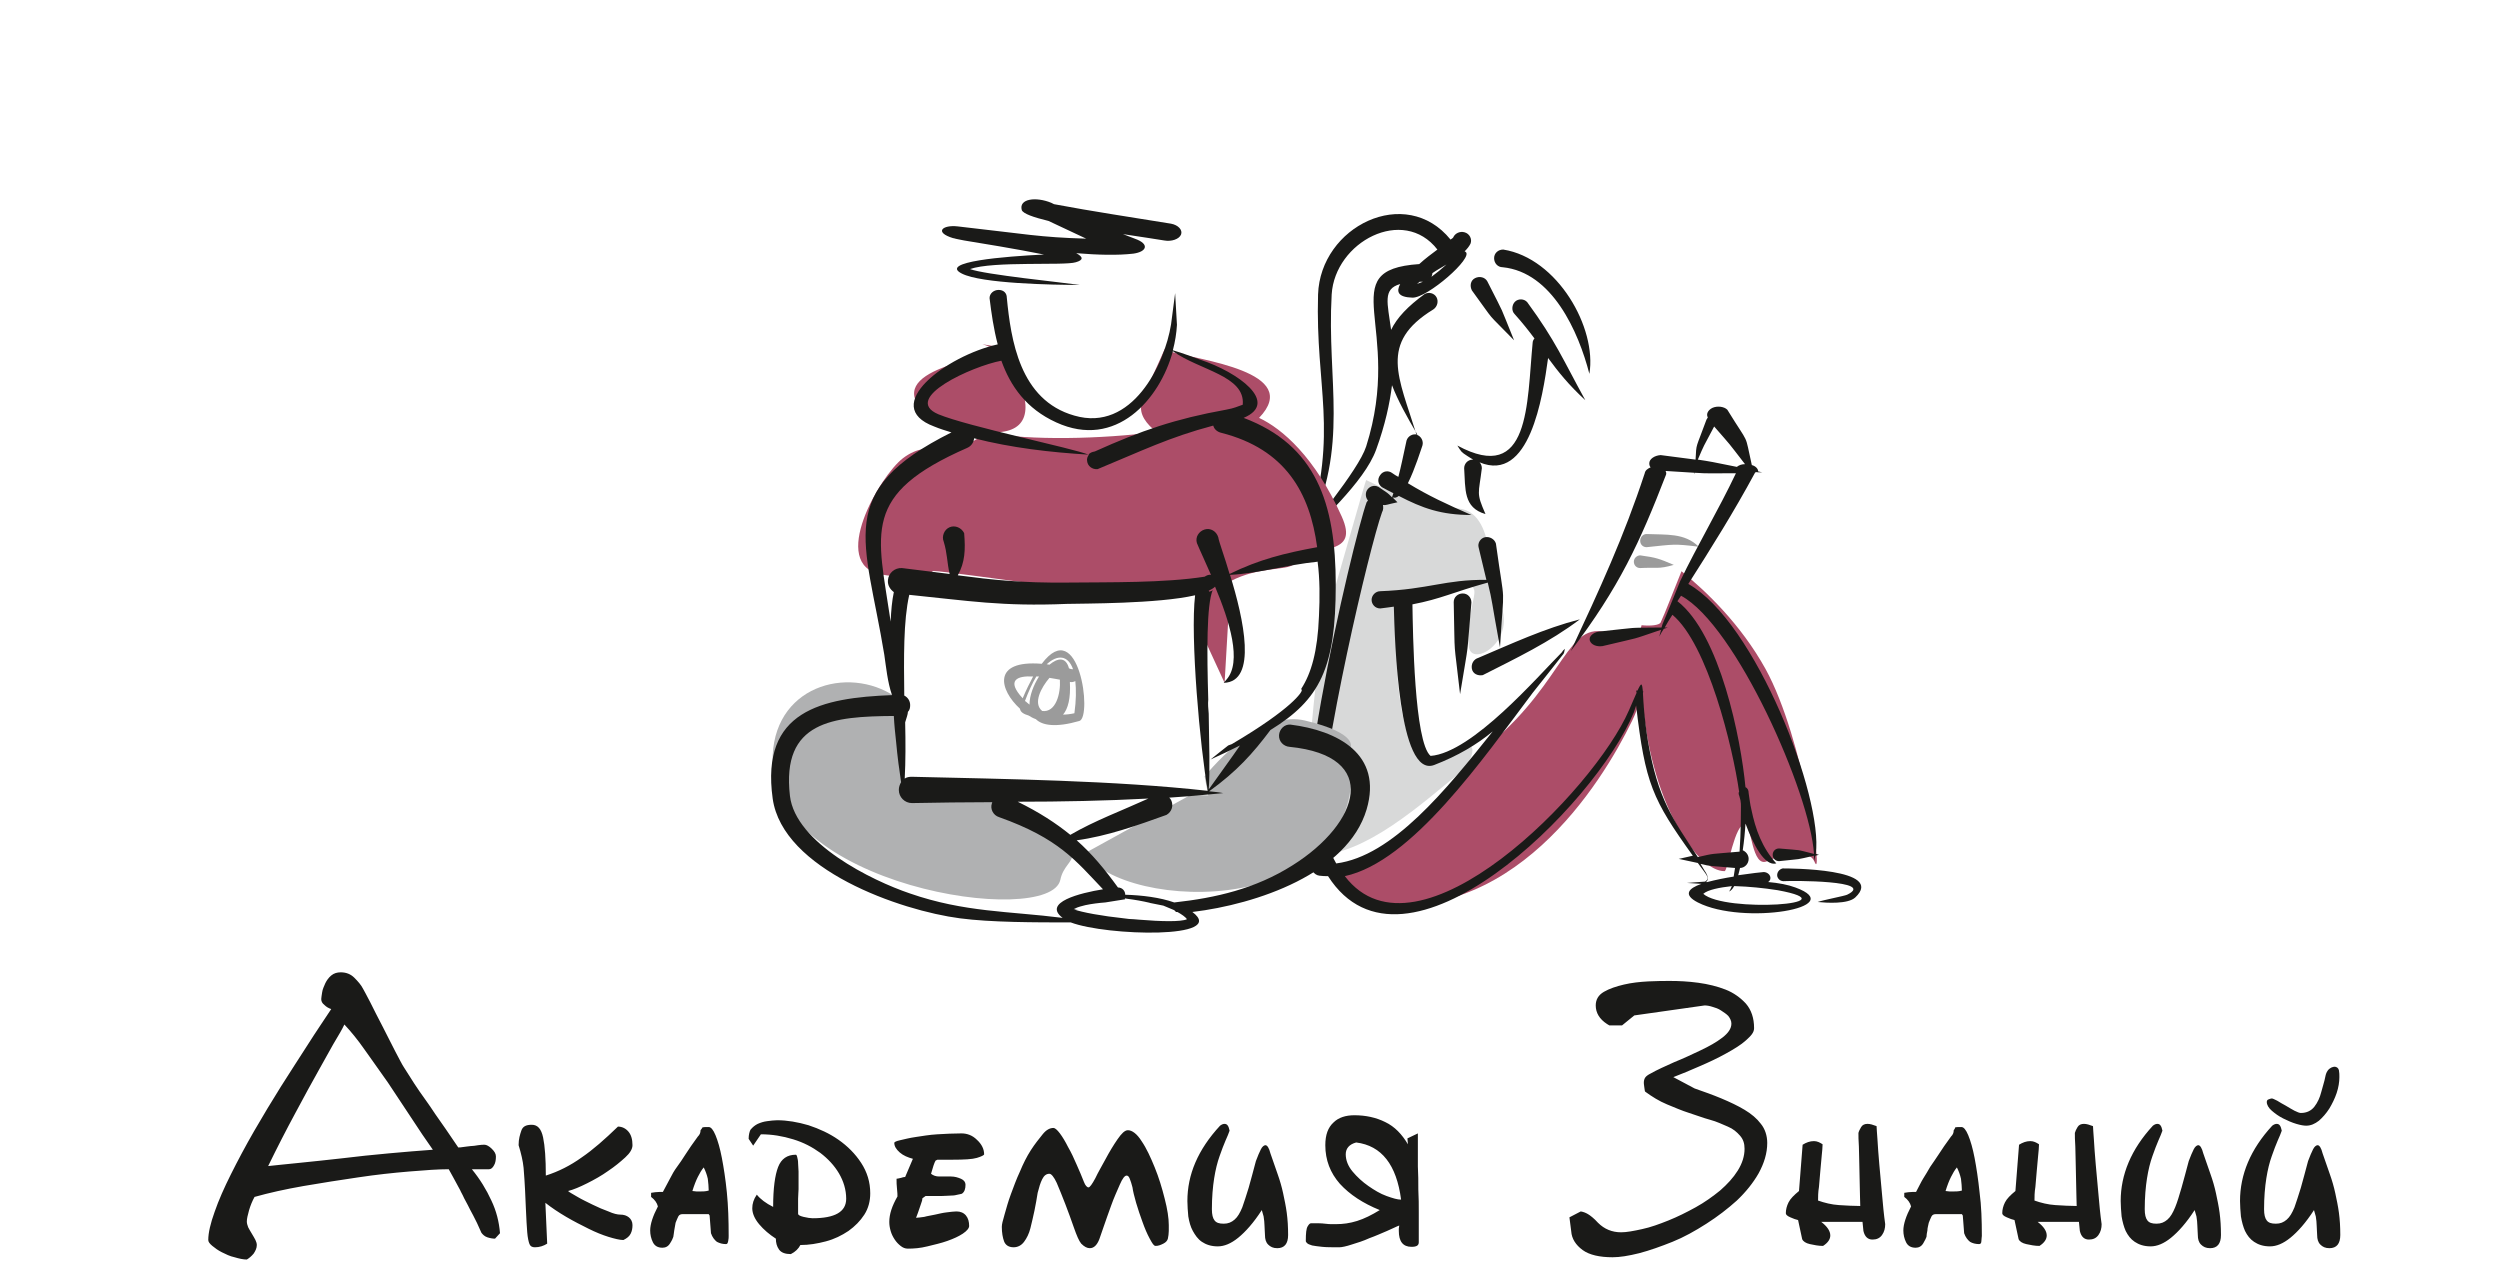 <?xml version="1.0" encoding="UTF-8"?> <!-- Generator: Adobe Illustrator 27.1.1, SVG Export Plug-In . SVG Version: 6.00 Build 0) --> <svg xmlns="http://www.w3.org/2000/svg" xmlns:xlink="http://www.w3.org/1999/xlink" id="_Слой_2" x="0px" y="0px" viewBox="0 0 551 283" style="enable-background:new 0 0 551 283;" xml:space="preserve"> <style type="text/css"> .st0{fill-rule:evenodd;clip-rule:evenodd;fill:#9B9B9B;} .st1{fill-rule:evenodd;clip-rule:evenodd;fill:#D8D9D9;} .st2{fill-rule:evenodd;clip-rule:evenodd;fill:#AC4D68;} .st3{fill-rule:evenodd;clip-rule:evenodd;fill:#1A1A18;} .st4{fill-rule:evenodd;clip-rule:evenodd;fill:#B0B1B2;} .st5{fill:none;} </style> <g id="_Слой_2-2"> <g id="_1"> <path class="st0" d="M361.5,122.4c3.6,0.5,4.1,0.7,7.4,2.1c-3.4,1-3.9,0.5-7.4,0.7c-0.8,0-1.4-0.6-1.4-1.4 S360.8,122.4,361.5,122.4L361.5,122.4L361.5,122.4z M362.9,117.7c4.3,0.2,8.4-0.3,11.5,2.8c-5.5-0.7-5.6-0.5-11.5,0.1 c-0.8,0-1.4-0.6-1.4-1.4S362.1,117.7,362.9,117.7z"></path> <path class="st1" d="M319.8,112.1c-4.6,0.5-14.6-4.3-18.7-6.3c-0.1-0.1-8.1,28.3-9.2,31.7c-1.2,3.8-6.6,51-2,51 c11,0,23.5-11.4,32.1-18.4c2.1-1.7,6-9.6-4.1-3.8c-11.5,6.7-11-32.4-9-32.3c0.1,0,7.1-4.7,9.8-4.9c10.6-0.9,4.4,1.1,5,13.1 c0.2,5.7,12.3-1.6,5.9-10.9C327.9,129,330.3,110.9,319.8,112.1L319.8,112.1L319.8,112.1z"></path> <path class="st2" d="M292.9,191.8c4.9,3.6,4.6,6.4,7.1,6.9c33,6.5,53.1-26.2,59.7-39.8c2.8-5.7,1.9-9.3,2.4-3.5 c2.2,22.9,12.3,36.7,18,36.6c0.7,0,2.2-10.6,4.6-10.4c1.3,0.1,1.4,9.8,4.8,8.2c3-1.4,9.2-2.9,10.4,0.1c2.1,5.2-2.2-26.9-10.8-42.5 c-5.5-9.9-13.1-17.1-18.5-21.5c-1.8,4.4-3.6,9.2-4.6,11.3c-0.3,0.6-2.2,0.8-4.2,0.6c0,0.1-0.1,0.3-0.1,0.4c-0.6,1.9-5.1,2-7.3,1.3 c-8.9-2.9-9.4,10.3-25.6,24.1c-14.8,12.6-9.8,15.8-26,24.4C301.7,188.5,292.9,191.8,292.9,191.8L292.9,191.8L292.9,191.8z"></path> <path class="st3" d="M382.4,195.3h-0.2c-0.3,0.6-0.7,1-1.1,1.2c0.2-0.3,0.4-0.7,0.6-1.2c-2.7,0.3-5.3,0.8-6.3,1.7 c4.7,4.2,33.3,2.3,16.4-0.8C388.6,195.7,385.5,195.4,382.4,195.3L382.4,195.3L382.4,195.3z M386.8,104.2 c-4.7,8.7-9.6,16.5-14.7,24.5c14.8,8.3,29.8,47.1,28.1,59.5l0.7,0.2l-0.8,0.2c-0.1,0.4-0.2,0.9-0.3,1.2c0-0.4,0-0.8,0-1.2 c-4.4,1-2.2,0.6-7.7,1.2c-0.8,0-1.4-0.6-1.4-1.4s0.6-1.4,1.4-1.4c5.5,0.5,3.3,0.1,7.7,1.2c-0.8-13.3-17.2-50.4-29.3-56.9l-0.8,1.2 c9.4,7.3,14,30.3,15,41c0.5,0.2,0.7,0.7,0.7,1.3c0.2,1.2,0.3,2.4,0.6,3.6c0.9,4.4,2.4,8.5,5.5,11.9c-2.6,0.7-5.1-4.2-6.8-8.8 c-0.1,1.8-0.3,3.9-0.6,5.9c0.7,0.3,1.3,1,1.3,1.9c0,1.1-0.9,2-1.9,2c-0.1,0.6-0.3,1.1-0.4,1.6c2.9-0.4,5.2-0.7,5.6-0.7 c0.8,0,1.5,0.6,1.5,1.3c0,0.4-0.2,0.7-0.5,0.9c2.3,0.2,4.4,0.6,6,1.2c12.1,4.4-11.5,8.4-21.5,3.3c-3.3-1.7-2.1-3.1,0.8-4.1 c-1.1-0.1-2.1-0.1-3.2-0.2c1.2-0.1,2.5-0.2,4-0.3c0.8-0.5,0.7-1-0.2-2.2l-1.4-1.9c-1-0.2-2.3-0.5-4.2-0.9c1.3-0.3,2.3-0.5,3.1-0.7 c-8.9-12.4-10.5-15.9-12.5-33.1l-0.5,1.5c-8.4,20.4-50.6,62.4-67.4,36.1c-0.6,0-1.2,0-1.9-0.1c-9.9-1.2,7.5-74.3,10.4-82.3 c0.1-0.1,0.2-0.3,0.3-0.4c-0.5-0.6-0.6-1.4-0.3-2.1c0.5-1,1.6-1.4,2.6-0.9c2.3,1.6,1.8,1.1,3,2.3l0.3-0.9 c-0.8-0.4-1.6-0.8-2.5-1.3c-0.9-0.6-1.1-1.8-0.4-2.7c0.6-0.9,1.8-1.1,2.7-0.4c0.4,0.3,0.9,0.6,1.3,0.8c0.6-2.3,1-4.3,1.8-8 c0.3-1,1.4-1.6,2.4-1.3c-2.3-3.9-4.3-7.5-5.6-10.9c-0.5,4-1.5,8.7-3.5,14.2c-2.6,7.2-12.6,16-17.7,21.5c2.9-4,13.8-16.9,15.5-22.2 c8.4-26.5-7.6-38.9,11.7-40.2c1.3-1.2,2.8-2.3,4-3.2c-7.5-9.7-22.6-1.7-23.3,9.9c-1.1,19.2,4,33.4-5.2,52.2 c6.7-22.4,1.6-31.4,2.2-52.2c0.5-15,19.3-24.3,29.2-12.1c0.3-0.2,0.6-0.4,0.6-0.5c0.4-0.9,1.5-1.4,2.5-1.1 c1.1,0.3,1.7,1.5,1.3,2.5c-0.3,0.6-0.7,1.1-1.3,1.7c0.1,0,0.2,0.1,0.2,0.1c1.9,1.2-8.4,10.2-11.7,10.1c-3.2-0.1-3.6-1.3-2.7-3 c-3.9,1.1-2.8,4.1-2,10.1c1.3-2.7,3.7-5.2,7.4-7.9c0.9-0.5,2.1-0.2,2.6,0.7c0.5,0.9,0.2,2.1-0.7,2.7c-12.1,7.4-7.6,14.9-3.7,27.6 c1,0.3,1.6,1.4,1.3,2.4c-0.3,0.8-1.6,5.1-3.2,8.3c4.6,2.8,8.5,4.6,14,7c-6.7,0-10.8-1.5-16-4.2c-0.5,0.4-1,0.5-1.4,0.3 c0.3,0.3,0.6,0.6,1.1,1.1c-2.4,0.5-2.5,0.7-3.2,0.6c0.1,0.5,0.1,1.1-0.2,1.6c-2.8,7.8-13.2,52-13.9,70.2c0.6,0,1.1,0.5,1.3,1.2 c0.7,2.3,1.5,4.3,2.5,6c12.4-1.6,24.2-16.2,34.5-29.1c-3.5,2.9-7.7,5.4-12.9,7.4c-7.9,3-8.7-27.6-8.9-34.9c-0.9,0.1-1.9,0.3-3,0.4 c-1.1,0-1.9-0.9-1.9-1.9s0.9-1.9,1.9-1.9c10.7-0.4,14.3-2.6,23.4-2.5c-0.4-1.6-0.9-3.8-1.7-7.1c-0.3-1,0.4-2.1,1.4-2.3 s2.1,0.4,2.4,1.4c2.1,15.2,1.8,7.6,0.9,22.9c-2-10.9-1.6-9.8-2.7-14.3c-7.6,2.1-10.3,3.6-16.6,4.8c0.1,6.1,0.4,30.4,4,33.4 c9.2-0.7,23.7-17.6,28.9-22.8c0.4-0.6,0.2-0.3,0.7-0.8c-0.1,0.3-0.1,0.8-0.3,1.1c-2.4,3-4.6,5.9-6.8,8.6 c-11,14.6-26.6,37.2-41.4,40.4c16,21,55-19,62.6-36.5c0.7-1.7,1.3-2.9,1.7-3.9l-0.1-0.5h0.3c0.9-1.9,1-1.7,1.2,0.2h0.1l-0.1,0.3 c0.1,2,0.3,5.7,1.1,10.6c2.2,12.9,5.5,17.2,11,25.6c3.9-0.9,2.5-0.6,9.2-1.2c0.3-4.3,0.3-8.7,0.3-9.9c0-0.4,0-0.9-0.1-1.4 c-0.2-0.7-0.3-1.2-0.4-1.4c0-0.2,0-0.4,0.1-0.5c-1.4-9.8-6.9-32.5-14.7-39c-0.6,0.9-1.2,1.9-1.7,2.8h0.7l-0.9,0.3 c-0.4,0.6-0.7,1.1-1,1.7c0.1-0.5,0.3-1,0.4-1.5c-7.4,2.5-3.7,1.4-12.9,3.6c-1.3,0.2-2.5-0.3-2.8-1.2s0.7-1.8,2-2 c9.6-1,5.4-0.8,13.8-0.9c0.1-0.2,0.1-0.5,0.2-0.7l0,0c0.8-1.8,2.3-5.6,3.9-9.5l0,0c3.8-7.9,8.5-15.8,12.3-23.8c-5.7,0-6,0.1-9-0.1 l-0.1,0.3v-0.3c-1.4-0.1-3.3-0.2-6.4-0.4c0.1,0.2,0.2,0.5,0.1,0.8c-5.8,15-10.3,24.8-21,38.9c6.4-13.7,11.7-25.2,16.3-39.2 c0.1-0.6,0.6-1,1.3-1.3c-0.2-0.2-0.3-0.5-0.3-0.9c0-0.9,1.1-1.7,2.5-1.8c3.8,0.5,6.1,0.8,7.7,1c0.2-3.8,0-2.2,2.4-8.8 c0.1-0.2,0.2-0.3,0.3-0.5c-0.4-0.7,0-1.6,1-2.1c1.1-0.5,2.6-0.3,3.3,0.4c5.1,8.3,3.7,4.7,5.4,12.2c0.8,0.2,1.4,0.8,1.4,1.4 l0.9,0.2h-0.9C386.9,104,386.9,104.1,386.8,104.2L386.8,104.2L386.8,104.2L386.8,104.2z M382.8,102.9c0.5-0.4,1.1-0.6,1.8-0.6 c-4.1-5.3-2.7-3.6-6.8-8.3c-2.6,4.9-2.1,3.8-3.6,7.3C376.9,101.7,377.4,101.8,382.8,102.9L382.8,102.9L382.8,102.9z M382.1,193.2 c0.1-0.6,0.2-1.2,0.3-1.9c-5.5-0.5-5.2-0.3-7.6-0.9c0.3,0.5,0.6,1,0.9,1.5c0.7,1,1,2,0.3,2.5h0.3 C378.2,193.9,380.2,193.5,382.1,193.2L382.1,193.2z M341.2,78.9c2.2,3,4.5,5.9,8.2,9.3c-4.9-8.9-6.5-13-12.8-21.6 c-0.7-0.8-2-0.8-2.7-0.1s-0.8,2-0.1,2.7c1.8,2,3.2,3.8,4.4,5.4c-0.2,0.2-0.4,0.6-0.4,0.9c-1.3,13.4-0.5,31.4-16.6,22.7 c0.9,1.4,0.8,1.4,2.2,2.3c0.5,0.3,0.9,0.6,1.3,0.8h-0.1c-1.1,0-1.9,0.9-1.9,1.9c0.3,4.6-0.2,8.7,4.7,10.1 c-2.1-4.8-1.5-4.3-0.8-10.1c0-0.5-0.2-1-0.5-1.3C337.1,106.5,340,87.6,341.2,78.9L341.2,78.9L341.2,78.9z M313.6,62.1 c-0.2,0-0.5,0-0.7,0c-0.2,0.2-0.4,0.3-0.6,0.5C312.7,62.4,313.2,62.3,313.6,62.1L313.6,62.1L313.6,62.1z M315.7,60.2 c0,0.3-0.1,0.5-0.2,0.8c1.1-0.8,2.2-1.7,3.3-2.7C317.8,58.9,316.7,59.5,315.7,60.2L315.7,60.2z M325.8,145c-1,0.3-1.6,1.3-1.4,2.4 s1.3,1.6,2.4,1.4c7.3-3.7,14.8-7.3,21.4-12.3C340.4,138.5,333.1,141.9,325.8,145L325.8,145L325.8,145z M331.3,55 c-1.1,0-2,0.8-2,1.9c0,1.1,0.8,2,1.9,2c10.9,1.1,16.7,14.2,19.1,23.5C352,72.3,343.3,56.9,331.3,55L331.3,55L331.3,55z M327.8,62 c-0.5-0.9-1.7-1.2-2.7-0.7s-1.2,1.7-0.7,2.7c5.7,7.8,2.6,4.1,9.3,11C330.1,66.2,332.1,70.5,327.8,62L327.8,62z M314.7,166.4 L314.7,166.4L314.7,166.4z M324.3,132.8c0-1.1-0.8-2-1.9-2s-2,0.8-2,1.9c0.3,13.7-0.1,6.9,1.4,20.3 C324,139.6,323.1,146.4,324.3,132.8L324.3,132.8L324.3,132.8z M392.9,191.4c1.3,0,22.8,0,16,6.4c-1.6,1.5-6.3,1.2-8.3,1 c1.5-0.5,5.8-1.3,6.5-1.6c6.6-3.2-12.4-3.1-13.7-3c-0.8,0.1-1.5-0.3-1.7-1.1C391.6,192.3,392.1,191.6,392.9,191.4L392.9,191.4 L392.9,191.4z"></path> <path class="st4" d="M170.3,166.4c-1.5,28.9,61.1,38.3,63.4,27.5c1.2-5.9,8.5-3.9-8.4-13.9c-4-2.3-6.9-4.1-9.1-5.4l-16.9,0.3 l-1-5.6l-0.1-15.1C188.3,146.5,171.1,150.4,170.3,166.4L170.3,166.4L170.3,166.4z M239.2,188l23.2-12.8l0,0l3.9,0.1l-0.8-4.2 c4.6-5.5,13.6-14.3,22.1-12.3c12.2,2.9,10,6.1,10,6.1C302.7,203.4,247.1,201,239.2,188L239.2,188L239.2,188z"></path> <path class="st2" d="M217.7,95.4c9.4,1.7,24.8,1.4,37.2-0.2c-2.2-1.7-3.9-3.9-3.3-6.2c0.9-3.2,3.5-8.3,5.2-12.3 c0,0,0.3,2.2,0.8,0.7c6.7,2,29.7,4.5,19.9,14.7c5.1,2.4,12.3,8.6,18.2,21.7c4,8.9-5.3,5.9-10.6,10.6c-1.6,1.4-7.6,0.4-13.9,3.7 l-1.3,22.4l-4.7-10.2l-1.3-11.4c-6,0.3-14.4,0.8-16.2,1.4c-3.9,1.3-48.5-6.1-41.6-4.1c1.8,0.5-5.7,1.6-11.9,0.4 c-11.6-2.2-0.3-21.7,4.8-25.6c6.4-4.9,11.1,0.6,18.2-5.7c-4.6-0.2-10.6-1.6-13.3-4.2c-9.9-9.6,13.2-12.3,19.3-14.2 c-13.3-1.8-3.1-1.5-0.6,2.8c4.7,8.4,5,14.7-1.9,15.5C219.9,95.4,218.8,95.5,217.7,95.4L217.7,95.4L217.7,95.4z"></path> <path class="st3" d="M221.9,65.6c0.9,9.2,2.8,22.6,14.9,26c12.7,3.7,19.9-11.3,21.3-20.1l0.9-6.9l0.4,7c-0.1,1.8-0.4,3.7-0.9,5.6 c1.8,0.5,5.9,2,6.1,2.1c8.2,2.7,17.5,9.4,9.5,12.8c15.9,6,20.3,18.7,20.3,36.8c0,18.4-3.5,25.3-14.4,32 c-3.9,5.2-7.4,9.1-13.5,13.5l0,0c1,0.1,2.1,0.2,3.1,0.4c-1,0.1-2.1,0.2-3.2,0.3v0.2v-0.2c-2.9,0.3-5.8,0.5-8.7,0.7 c0.1,0.1,0.3,0.3,0.4,0.5c0.6,1.2,0.2,2.6-1,3.3c-6.4,2.3-13.1,4.7-19.8,5.6c3.4,3,6.2,6.4,9.1,10.4c0.9,0,1.6,0.7,1.6,1.6 c3.7,0.1,7.7,0.6,10.8,1.7c9.1-1,17.9-3,26.1-8.2c14.8-9.3,19.5-24.1-0.7-26.1c-1.3-0.1-2.4-1.2-2.3-2.6c0.1-1.3,1.2-2.4,2.5-2.3 c10.4,1.3,20.4,6.5,16.8,18.7c-4.2,14.1-24.2,20.9-38.4,22.6c8,6-18.9,5.3-26.8,2.3c-7.8,0-17.6,0-24.4-0.9 c-13.1-1.7-39.1-10.7-41.3-26.4c-2.7-19.4,10.8-22.2,26.3-22.8c-1-2.9-1.3-6.2-1.7-8.9c-4.2-25.6-11.2-36,14.8-49 c-1.3-0.4-2.6-0.8-3.8-1.3c-12.1-4.5,2.7-15.6,14-18.1c-0.9-3.4-1.4-6.9-1.8-10.2c0-1,0.9-1.8,2-1.8S221.9,64.6,221.9,65.6 L221.9,65.6L221.9,65.6L221.9,65.6z M290.4,123.8c-6.9,0.7-13,2.6-19.3,2.9c3,9.7,6.1,23.6-1.4,23.8l0.6-0.7 c3.5-3.9,0.7-12.9-2.5-20.5c-0.3,0.3-0.8,0.6-1.4,0.9l0.1,0.2c0.4-0.1,0.6-0.1,0.8-0.4c-1.4,3.3-1.3,13.9-1,24.2 c-0.1,0.9,0,2,0.1,3.1c0.1,6.6,0.3,12.8,0,16.7c2.4-3.4,4.7-6.5,6.9-9.7c-2,1-4.1,2-6.5,3.1c1.4-1.1,2.7-2.2,3.9-3.1 c0.3-0.1,0.5-0.2,0.8-0.3c13.4-7.9,15.6-11.6,15.4-11.9l-0.1-0.3c2.2-3.4,3.6-8.2,3.9-16C290.9,131.7,290.9,127.6,290.4,123.8 C290.6,123.8,290.5,123.9,290.4,123.8L290.4,123.8L290.4,123.8z M271,126.5c6.5-3.2,12.2-4.6,19.3-5.9c-1.6-12-7-21.6-21.1-25.2 c-0.9-0.2-1.6-0.8-1.8-1.6c-9.8,2.6-15.8,5.6-25.5,9.6c-1.2,0.1-2.2-0.7-2.3-1.8c-0.1-0.5,0.1-1,0.4-1.4h-0.1 c-8.4-0.5-17-1.5-25.2-3.6c-0.1,0.9-0.6,1.7-1.5,2.1c-23.5,10.3-19.8,18.5-16.9,38.3c0.1-2.4,0.3-4.6,0.7-6.5 c-0.8-0.6-1.4-1.5-1.3-2.6c0.1-1.6,1.5-2.8,3.1-2.7c3.9,0.5,7.3,0.9,10.5,1.3c-0.6-2.6-0.5-4.5-1.3-7.1c-0.5-1.2,0.1-2.7,1.3-3.2 s2.6,0.1,3.2,1.3c0.3,3.7,0.2,6.4-1.4,9.3c7.6,1,14.2,1.7,24.1,1.6c9.4-0.1,21.4,0.1,30.3-1.3l0,0c0.5-0.3,0.9-0.5,1.4-0.4 c-1.2-2.8-2.4-5.3-3.1-7c-0.4-1.3,0.4-2.6,1.7-3c1.3-0.4,2.6,0.4,3,1.7C268.7,119.6,269.9,122.7,271,126.5L271,126.5L271,126.5 L271,126.5z M258.5,77.4c-2.9,10.7-12.6,21.7-25.7,15.7c-6.6-3-10.1-8-12.1-13.6c-6.4,1.2-22.1,8.3-13.9,11.8 c6.5,2.7,29.7,7.5,33.1,8.9c0.3-0.4,0.8-0.6,1.4-0.7c10.2-4.6,17.8-7.2,28.9-9.2c2.1-0.4,2.2-0.6,3.7-1.1 C274.5,82.8,264.3,81.6,258.5,77.4L258.5,77.4L258.5,77.4z M200.1,156.9c0,0.5-0.3,1.3-0.6,2.3c0.1,4.4,0.1,8.6-0.1,12.4 c0.4-0.3,1-0.4,1.5-0.4c20.7,0.5,44.6,0.8,65.3,3.1c-1.7-9.4-3.9-34-2.8-43.1c-8.2,1.9-24.7,1.8-28.3,1.9 c-14.2,0.6-21.8-0.7-34.7-2c-1.3,5.7-1.2,13.9-1.1,22.2c0.8,0.4,1.3,1.2,1.3,2.1C200.6,156,200.5,156.5,200.1,156.9L200.1,156.9 L200.1,156.9z M267.4,130L267.4,130L267.4,130z M243.6,198.9c-1.4,0.1-3,0.3-4.4,0.6l0,0c-0.8,0.2-1.6,0.4-2.2,0.7h0.1l-0.4,0.1 l0.9,0.2l-1-0.1c1.9,0.7,6.4,1.5,11.1,2l0,0c0.7,0.1,1.5,0.2,2.2,0.2l0,0l1.2,0.1l0,0c4.8,0.4,9.2,0.5,10.5-0.1 c-0.3-0.5-1.2-1.1-2.1-1.6h-0.3l-0.4-0.4l-2.4-1l-3-0.6h0.1c-1.7-0.4-3.4-0.7-5-0.9l0,0l-0.6-0.1l0.1,0.2L243.6,198.9L243.6,198.9 L243.6,198.9z M234.2,202.3c-4.5-3.4,3.9-5.5,8.9-6.3c-6-6.3-9.7-11.2-22.9-15.9c-1.3-0.4-2-1.8-1.6-3c0-0.1,0.1-0.2,0.1-0.3 c-6,0-12,0.1-17.7,0.2c-1.6,0-2.9-1.3-2.9-2.9c0-0.6,0.2-1.2,0.5-1.7c-0.4-2.6-0.8-5.6-1.1-8.9l0,0c-0.2-1.8-0.4-3.7-0.5-5.7 c-13.4,0.1-24.8,1.1-22.9,17.6c1.2,10.4,18.1,18.7,26.4,21.5C212.6,201.1,222.4,200.8,234.2,202.3L234.2,202.3L234.2,202.3z M256.6,53c-1.4-0.2-4.9-0.8-9.1-1.4c0.8,0.3,1.6,0.6,2.6,1c3.4,1.2,2.6,2.9-0.3,3.3c-3.4,0.4-7.8,0.3-12.6-0.1 c1.5,0.8,1.7,1.5-0.1,2c-2.5,0.8-18.2-0.3-23.3,1.5c3,1.2,20.8,3,24.2,3.5c-6,0-21.7-0.3-26-2.5c-5.2-2.6,9.5-3.8,18.1-4.2 c-5.9-1.2-14.5-2.6-17.6-3.1c-0.9-0.2-1.7-0.3-2.3-0.5H210h0.1c-4.3-1.3-2.4-3,1-2.6c15.1,1.7,18,2.4,28.3,2.7 c-2.6-1.2-5.7-2.7-8.3-3.9c-3.3-0.8-5.6-1.6-5.9-2.4c-0.7-2.5,3.1-3,6.5-1.6c0.2,0.1,0.4,0.2,0.6,0.3c8.5,1.6,17.2,2.9,25.8,4.3 c1.6,0.3,2.6,1.4,2.2,2.4S258.2,53.3,256.6,53L256.6,53L256.6,53L256.6,53z M235.9,184c5.3-3.1,11.5-5.4,17.2-8 c-9.4,0.5-19.2,0.7-28.8,0.7C229,179,232.7,181.4,235.9,184z"></path> <path class="st0" d="M233.6,149.8c-0.7-0.1-1.5-0.3-2.3-0.4c-1.8,2.1-3.7,5.6-1.6,7.3C232.7,157.1,233.8,152.9,233.6,149.8 L233.6,149.8z M229,149.1c-1.2,1.9-2.1,4.2-2.1,6.2c-0.2-0.2-0.4-0.3-0.6-0.5c-0.1-0.1-0.2-0.2-0.4-0.3c0.8-2.1,1.6-3.9,2.5-5.4 C228.7,149.1,228.9,149.1,229,149.1L229,149.1z M227.7,149.1c-0.7,1.3-1.5,2.9-2.3,4.8C221.7,149.9,224.2,148.9,227.7,149.1 L227.7,149.1z M234.3,157.5c0.7,0,1.6-0.1,2.5-0.3c0.4-2.9,0.4-5.2,0.2-7.1c-0.3,0.2-0.8,0.3-1.2,0.2 C236,153.9,235.4,156.2,234.3,157.5L234.3,157.5L234.3,157.5z M236.5,147.5c-1.1-3.1-3.4-3.3-5.8-1.1c0.2,0,0.4,0.1,0.6,0.1 c1.8-1.5,3.6-1.8,4.3,0.8C235.8,147.4,236.1,147.5,236.5,147.5L236.5,147.5L236.5,147.5z M226.7,157.7c-1-0.3-1.8-0.7-1.9-1.5 c-4.5-4.1-6.3-10.8,4.8-9.9c8.2-10.9,11.2,11.7,8.3,12.6c-5.2,1.5-8.2,1-9.6-0.4C227.7,158.3,227.2,158,226.7,157.7L226.7,157.7 L226.7,157.7z"></path> <g> <path class="st3" d="M110.2,271.8c-0.2-2.5-0.8-4.9-1.9-7.2c-1.1-2.4-2.5-4.7-4.3-6.9h3.8c0.4,0,0.8-0.3,1.1-0.9 c0.3-0.5,0.4-1.2,0.4-1.9c0-0.6-0.3-1.1-0.9-1.7c-0.6-0.6-1.2-0.9-1.6-0.9c-0.3,0-0.8,0-1.4,0.1s-1.2,0.2-1.7,0.2 c-0.6,0.1-1.1,0.1-1.6,0.2c-0.5,0.1-0.9,0.1-1.1,0.1c-2-3-3.7-5.4-5.1-7.4c-1.3-2-2.5-3.6-3.4-4.9s-1.6-2.4-2.1-3.2 s-1-1.6-1.4-2.2c-0.4-0.6-1-1.8-1.9-3.5s-1.8-3.6-2.8-5.5s-1.9-3.7-2.7-5.3s-1.4-2.6-1.6-3c-0.4-0.8-1.1-1.6-1.9-2.4 s-1.8-1.2-3-1.2c-0.8,0-1.5,0.2-2.1,0.7s-1,1.1-1.3,1.7c-0.3,0.7-0.6,1.3-0.7,2s-0.2,1.2-0.2,1.5c0,0.5,0.2,0.9,0.7,1.3 c0.4,0.4,0.9,0.7,1.5,0.9c-1.5,2.3-3.3,4.9-5.2,7.9s-3.9,6-5.9,9.2s-4,6.5-5.9,9.8s-3.6,6.5-5.1,9.5s-2.7,5.7-3.6,8.3 c-0.9,2.5-1.4,4.6-1.4,6.2c0,0.4,0.3,0.8,0.9,1.3c0.6,0.5,1.3,1,2.1,1.4s1.8,0.9,2.8,1.1c1,0.3,1.9,0.5,2.7,0.5 c0.5-0.3,1-0.7,1.5-1.3c0.4-0.6,0.7-1.2,0.7-1.9c0-0.3-0.1-0.7-0.3-1.1s-0.5-0.9-0.8-1.4s-0.6-1-0.8-1.4 c-0.2-0.5-0.3-0.9-0.3-1.3c0-0.6,0.2-1.4,0.5-2.5c0.3-1,0.7-2,1.2-2.9c3.2-0.9,6.8-1.7,10.8-2.4s8-1.3,12-1.9s7.7-1,11.3-1.3 s6.4-0.5,8.7-0.5c0.7,1.3,1.3,2.3,1.7,3.1s0.8,1.4,1,1.9c0.3,0.5,0.5,1,0.7,1.4s0.5,0.9,0.8,1.5s0.7,1.4,1.2,2.3s1.1,2.2,1.8,3.8 c0.3,0.4,0.7,0.8,1.3,1c0.6,0.2,1.2,0.3,1.7,0.3L110.2,271.8L110.2,271.8L110.2,271.8L110.2,271.8z M75.9,225.8 c1.4,1.5,2.9,3.3,4.5,5.6s3.3,4.6,5.1,7.2c1.7,2.6,3.4,5.1,5.1,7.7c1.7,2.6,3.3,5,4.8,7.1c-3,0.2-6.2,0.5-9.7,0.8 s-7,0.7-10.4,1.1c-3.4,0.4-6.6,0.7-9.4,1s-5.1,0.5-6.8,0.7c2-4.1,4-8,6-11.7c2-3.7,3.7-6.9,5.3-9.7c1.6-2.8,2.8-5.1,3.9-6.9 S75.8,226,75.9,225.8L75.9,225.8z M114.3,252.4c0.3,0.9,0.5,1.8,0.7,2.6s0.3,1.6,0.4,2.4c0.3,3.6,0.4,6.6,0.5,8.9 s0.2,4.1,0.3,5.3s0.3,2.1,0.5,2.6s0.6,0.7,1.2,0.7c1,0,1.9-0.3,2.7-0.8l-0.4-9c1.4,1.1,2.9,2.1,4.6,3.1s3.3,1.8,4.9,2.6 c1.6,0.8,3.1,1.4,4.4,1.8s2.5,0.7,3.3,0.7c0.8-0.4,1.3-0.8,1.6-1.4s0.4-1.2,0.4-1.9s-0.3-1.3-0.8-1.7c-0.5-0.4-1.1-0.6-1.9-0.6 c-0.6,0-1.5-0.2-2.6-0.7c-1.1-0.4-2.3-0.9-3.5-1.5s-2.3-1.1-3.3-1.7s-1.8-1-2.1-1.3c1.2-0.3,2.6-0.9,4.2-1.7 c1.6-0.8,3.2-1.7,4.6-2.7c1.5-1,2.7-2,3.8-3s1.6-1.9,1.6-2.7c0-1.3-0.3-2.3-0.9-3c-0.6-0.7-1.4-1.1-2.3-1.1 c-2.9,2.8-5.5,5.1-8,6.8c-2.5,1.8-5.1,3.1-7.9,4c0-3.7-0.2-6.5-0.6-8.4s-1.2-2.8-2.5-2.8s-2,0.4-2.3,1.3S114.3,251,114.3,252.4 L114.3,252.4L114.3,252.4z M154.4,249.1c0,0.6-0.2,1-0.6,1.4c-1.1,1.5-2,2.8-2.7,3.9s-1.3,2-1.9,2.8s-1.1,1.7-1.5,2.5 c-0.5,0.9-1,1.9-1.6,3h-0.7c-0.7,0-1.3,0.1-1.9,0.2v0.9c0.8,0.6,1.3,1.3,1.5,2.1c-1.1,2.1-1.7,3.9-1.7,5.3c0,0.9,0.2,1.8,0.6,2.6 c0.4,0.8,1.1,1.2,2.1,1.2c0.7,0,1.3-0.3,1.7-1c0.4-0.6,0.6-1.1,0.7-1.4c0.1-0.4,0.1-0.9,0.2-1.4s0.2-1.1,0.3-1.7 c0.2-0.5,0.4-1,0.6-1.4s0.6-0.5,0.9-0.5h5.8l0.2,0.3l0.3,3.9c0.3,0.9,0.8,1.5,1.3,1.9c0.6,0.3,1.2,0.5,2,0.5 c0.3,0,0.4-0.2,0.5-0.7s0.1-0.8,0.1-1.1c0-3.5-0.1-6.6-0.4-9.6s-0.7-5.5-1.1-7.6c-0.4-2.1-0.9-3.8-1.4-5s-1-1.8-1.5-1.8 c-0.7,0-1.1,0-1.4,0.1C154.7,248.8,154.5,248.9,154.4,249.1L154.4,249.1L154.4,249.1z M152.6,262.5c0.4-1.3,0.8-2.3,1.2-3.1 c0.4-0.8,0.8-1.5,1.3-2.1c0.4,0.8,0.7,1.6,0.9,2.5c0.1,0.9,0.2,1.8,0.2,2.6c-0.7,0.2-1.3,0.2-1.9,0.2c-0.3,0-0.6,0-0.8,0 S152.9,262.5,152.6,262.5L152.6,262.5L152.6,262.5z M165,251l1,1.5l1.7-2.5c2.5,0,4.8,0.4,7.1,1.1s4.2,1.7,6,3 c1.7,1.3,3.1,2.8,4.1,4.5s1.6,3.6,1.6,5.6c0,2.9-2.5,4.3-7.4,4.3c-0.5,0-1.1-0.1-2-0.3c-0.8-0.2-1.2-0.4-1.2-0.7 c0-1.4,0-2.5,0-3.3s0.1-1.5,0.1-2.1s0-1,0-1.3v-0.9c0-0.5,0-1,0-1.7c0-0.6-0.1-1.2-0.1-1.8s-0.1-1-0.2-1.4s-0.2-0.5-0.3-0.5 c-1.9,0-3.2,0.9-3.9,2.7c-0.7,1.8-1.1,4.7-1.1,8.8c-1.6-0.8-2.8-1.7-3.6-2.7c-0.7,1-1,2-1,3c0,1.1,0.5,2.3,1.5,3.5 s2.3,2.3,3.7,3.2c0,0.9,0.2,1.7,0.7,2.4c0.5,0.7,1.4,1,2.6,1c1-0.5,1.7-1.2,2.1-2c1.9,0,3.7-0.3,5.6-0.8c1.9-0.5,3.5-1.3,5-2.3 c1.4-1,2.6-2.2,3.5-3.6s1.3-3,1.3-4.7c0-2.5-0.7-4.7-2-6.7s-3-3.7-5-5.1c-2-1.4-4.2-2.4-6.6-3.2c-2.4-0.7-4.7-1.1-6.9-1.1 c-0.7,0-1.4,0.1-2.2,0.2s-1.4,0.3-2.1,0.6c-0.6,0.3-1.1,0.7-1.6,1.3C165.2,249.4,165,250.1,165,251L165,251L165,251L165,251z M197.6,259.8c0,0.7,0,1.4,0.1,2.2c0.1,0.8,0.1,1.4,0.1,1.7c-1.2,2.1-1.8,3.9-1.8,5.6c0,0.7,0.1,1.3,0.3,2s0.5,1.3,0.9,1.9 s0.8,1,1.3,1.4s1,0.6,1.6,0.6c1.3,0,2.7-0.1,4.3-0.5s3-0.7,4.4-1.2s2.5-1,3.4-1.6s1.4-1.2,1.4-1.7c0-0.9-0.2-1.7-0.7-2.3 s-1.2-0.9-2.1-0.9c-0.6,0-1.2,0.1-2.1,0.2s-1.7,0.3-2.6,0.5s-1.7,0.3-2.4,0.5c-0.8,0.1-1.4,0.2-1.8,0.2c0.6-1.5,0.9-2.6,1.1-3.1 c0.2-0.5,0.3-0.9,0.3-1.2l0.7-0.5c1.4,0,2.6,0,3.5,0s1.6-0.1,2.2-0.1s1-0.1,1.4-0.2s0.6-0.1,0.9-0.2c0.6-0.4,0.8-1.1,0.8-2 c0-0.5-0.3-1-1-1.3s-1.4-0.5-2.2-0.5H207c-0.7,0-1.3-0.2-1.8-0.6c0.4-1.4,0.7-2.4,1-2.9l0.4-0.2c0.2,0,0.6,0,1.4,0 c0.8,0,1.4,0,1.9,0c2.6,0,4.4-0.1,5.4-0.4s1.6-0.6,1.6-0.8c0-1.1-0.5-2.2-1.6-3.2c-1-1-2.2-1.4-3.4-1.4c-1.8,0-3.5,0.1-5.3,0.2 s-3.4,0.4-4.8,0.6c-1.4,0.2-2.5,0.5-3.4,0.7s-1.3,0.4-1.3,0.6c0,0.7,0.4,1.4,1.2,2.1c0.8,0.7,1.8,1.1,2.9,1.4l-1.7,4 c-0.3,0-0.6,0.1-0.9,0.2C198.1,259.7,197.8,259.8,197.6,259.8L197.6,259.8L197.6,259.8L197.6,259.8z M220.8,270.4 c0,1.3,0.2,2.4,0.5,3.2s1,1.3,2.1,1.3c0.9,0,1.7-0.4,2.3-1.2s1.1-1.8,1.4-3s0.6-2.5,0.9-3.9s0.5-2.7,0.7-3.9c0.3-1.2,0.6-2.2,1-3 s0.9-1.2,1.6-1.2c0.4,0,1,0.7,1.6,2c0.6,1.4,1.2,2.9,1.9,4.7c0.7,1.8,1.3,3.5,1.9,5.2s1.1,2.9,1.6,3.5c0.7,0.7,1.3,1,1.9,1 c0.9,0,1.6-0.7,2.1-2c0.1-0.3,0.4-1.1,0.9-2.6s1.1-3.1,1.7-4.8c0.6-1.7,1.3-3.2,1.9-4.6s1.1-2,1.5-2c0.3,0,0.5,0.2,0.7,0.7 s0.4,1.1,0.6,1.9c0.1,0.8,0.4,2,0.8,3.4s0.9,2.8,1.4,4.2c0.5,1.4,1,2.6,1.6,3.7s0.9,1.6,1.3,1.6c0.6,0,1.1-0.2,1.7-0.5 c0.6-0.3,0.9-0.7,1-1.1c0.1-0.5,0.2-1.1,0.2-1.7V270c0-1.5-0.3-3.5-0.9-5.8c-0.6-2.4-1.3-4.7-2.2-6.9c-0.9-2.2-1.8-4.2-2.9-5.8 c-1-1.6-2.1-2.4-3-2.4c-0.7,0-1.4,0.7-2.3,2c-0.9,1.3-1.8,2.8-2.6,4.3s-1.7,3-2.3,4.3c-0.7,1.3-1.2,2-1.5,2s-0.7-0.4-1-1.2 c-0.4-1.1-1-2.4-1.6-3.8s-1.2-2.7-1.9-3.9c-0.6-1.2-1.2-2.2-1.8-3s-1.1-1.2-1.4-1.2c-0.8,0-1.6,0.4-2.4,1.4s-1.7,2.1-2.6,3.5 s-1.7,3-2.4,4.7c-0.8,1.7-1.4,3.4-2,5s-1,3.1-1.4,4.5S220.8,269.8,220.8,270.4L220.8,270.4L220.8,270.4L220.8,270.4z M261.7,264.7c0,1.1,0.1,2.2,0.2,3.4c0.2,1.2,0.5,2.3,1,3.2s1.1,1.8,2,2.4s2,1,3.5,1c1.4,0,2.9-0.6,4.5-1.9s3.4-3.3,5.2-6.1 l0.4,1.4c0.1,0.7,0.2,1.4,0.2,2.1s0.1,1.4,0.1,2c0,0.9,0.2,1.6,0.7,2.1s1.1,0.8,2,0.8c1.6,0,2.4-1,2.4-2.9c0-1.8-0.1-3.4-0.3-4.9 s-0.5-2.9-0.8-4.3s-0.7-2.8-1.2-4.2c-0.5-1.4-1-2.9-1.6-4.6c-0.3-1.2-0.7-1.8-1.1-1.8c-0.3,0-0.7,0.3-1,0.9 c-0.3,0.6-0.7,1.5-1.1,2.6c-0.6,2.2-1.1,4.2-1.6,5.9s-1,3.1-1.4,4.3c-0.5,1.2-1,2.1-1.7,2.7s-1.4,0.9-2.4,0.9s-1.6-0.2-2-0.7 s-0.6-1.3-0.6-2.5c0-2.6,0.2-4.9,0.5-6.8s0.7-3.5,1.2-4.9s0.9-2.5,1.3-3.4s0.7-1.6,0.9-2.2c-0.2-1-0.5-1.5-1.1-1.5 c-0.3,0-0.6,0.1-1,0.4C264,253.4,261.7,258.9,261.7,264.7L261.7,264.7L261.7,264.7L261.7,264.7z M310.3,252.2 c-1.3-2.2-2.9-3.9-5-4.9c-2-1-4.3-1.5-6.8-1.5c-1.9,0-3.5,0.5-4.6,1.6c-1.2,1.1-1.8,2.7-1.8,5c0,3.3,1.1,6.1,3.2,8.5 c2.2,2.4,5.1,4.3,8.8,5.8c-1.8,1.1-3.4,1.9-5,2.4s-3.1,0.7-4.6,0.7h-0.2c-0.1,0-0.3,0-0.7,0s-0.9,0-1.6-0.1s-1.7-0.1-3-0.1 c-0.3,0-0.5,0.2-0.8,0.7s-0.4,1.5-0.4,3.2c0,0.2,0.1,0.3,0.3,0.5s0.5,0.3,1.1,0.5c0.5,0.1,1.3,0.2,2.2,0.3s2.2,0.1,3.8,0.1 c0.5,0,1.5-0.2,2.7-0.6c1.3-0.4,2.6-0.8,3.9-1.4c1.4-0.5,2.7-1.1,3.9-1.6c1.2-0.5,2.1-1,2.7-1.2c0,0.2-0.1,0.4-0.1,0.7v0.5 c0,2.3,0.9,3.5,2.8,3.5c1.1,0,1.6-0.3,1.6-1v-2.4c0-1.2,0-2.6,0-4.2s0-3.2-0.1-5c0-1.8,0-3.4-0.1-5.1c0-1.6,0-3.1,0-4.4v-2.9 l-2.3,1.1L310.3,252.2L310.3,252.2L310.3,252.2z M308.8,264.4c-0.8,0-1.8-0.3-3.2-0.8s-2.7-1.3-4-2.2c-1.3-0.9-2.5-2-3.5-3.2 s-1.5-2.5-1.5-3.8s0.8-2.2,2.3-2.6C304.5,252.5,307.8,256.7,308.8,264.4L308.8,264.4L308.8,264.4z"></path> <path class="st3" d="M386.6,226.6c0-2.2-0.6-4-1.8-5.4c-1.2-1.3-2.7-2.4-4.5-3.1c-1.8-0.7-3.8-1.2-6-1.5s-4.3-0.4-6.2-0.4 c-1.3,0-2.9,0-4.8,0.1s-3.7,0.3-5.4,0.7c-1.7,0.4-3.2,0.9-4.4,1.6s-1.8,1.7-1.8,3c0,1.6,0.8,3,2.5,4.1l0.5,0.3h2.8l2.7-2.2 l15.5-2.2c0.5,0,1.1,0.1,1.7,0.3c0.7,0.2,1.3,0.4,1.9,0.8s1.1,0.7,1.6,1.2c0.4,0.5,0.7,1.1,0.7,1.7c0,1.1-0.7,2.1-2,3.1 s-2.9,1.9-4.8,2.8c-1.9,0.9-3.8,1.8-5.8,2.6c-2,0.9-3.8,1.7-5.2,2.5c-0.6,0.3-1,0.6-1.2,0.9c-0.2,0.3-0.3,0.7-0.3,1.1 c0,0.1,0,0.4,0.1,1s0.1,0.9,0.2,1c1.5,1.1,3.1,2.1,4.8,2.8c1.7,0.7,3.3,1.4,4.9,1.9s3.1,1.1,4.6,1.5s2.7,1,3.9,1.5s2,1.2,2.7,2 s1,1.7,1,2.9c0,1.6-0.5,3.2-1.5,4.8c-1,1.6-2.3,3-3.9,4.4c-1.6,1.3-3.4,2.6-5.4,3.7s-4,2.1-6,2.9s-3.9,1.5-5.8,1.9 c-1.8,0.4-3.4,0.7-4.6,0.7c-2,0-3.7-0.7-5.1-2.1c-0.9-1-1.7-1.6-2.2-1.9s-1-0.5-1.6-0.6l-2.5,1.3l0.4,3.1c0.1,1.6,1,3,2.5,4.1 s3.8,1.6,6.6,1.6c1.6,0,3.5-0.3,5.9-0.9c2.3-0.6,4.8-1.5,7.3-2.5s5-2.4,7.5-4s4.7-3.3,6.7-5.1c2-1.9,3.6-3.9,4.8-6 c1.2-2.2,1.9-4.4,1.9-6.7c0-1.6-0.5-3.1-1.4-4.2c-0.9-1.2-2.1-2.2-3.6-3.1c-1.5-0.9-3.2-1.7-5.1-2.5s-3.9-1.5-5.9-2.2l-4.7-2.5 c1.8-0.7,3.8-1.5,5.8-2.4c2.1-0.9,4-1.8,5.8-2.8s3.3-1.9,4.4-2.9S386.6,227.6,386.6,226.6L386.6,226.6L386.6,226.6z M409.6,249.7 c0,0.7,0,1.6,0.1,3c0,1.3,0.1,2.8,0.1,4.3c0,1.6,0.1,3.1,0.1,4.7s0.1,2.9,0.1,4.1c-1.5,0-3-0.1-4.7-0.2c-1.6-0.1-3.2-0.5-4.6-1 c0-0.8,0-1.8,0.2-3c0.1-1.1,0.2-2.3,0.3-3.5s0.2-2.2,0.3-3.3s0.2-1.9,0.2-2.6c-0.6-0.4-1.2-0.7-1.9-0.7c-0.9,0-1.7,0.3-2.5,0.8 l-0.8,10.2c-1.1,0.9-1.9,1.7-2.3,2.5s-0.6,1.6-0.6,2.4c0,0.3,0.3,0.6,1,0.9s1.2,0.5,1.7,0.6l0.9,4.2c0.2,0.5,0.8,0.9,1.7,1.1 s1.9,0.4,2.9,0.4c1.1-0.7,1.6-1.5,1.6-2.3c0-1-0.7-2-2-3h9.1l0.2,2c0.3,1.3,1,1.9,2,1.9c0.9,0,1.6-0.3,2.1-1s0.7-1.5,0.7-2.4 c-0.3-2.1-0.5-4.3-0.7-6.6s-0.4-4.5-0.6-6.6s-0.3-3.9-0.4-5.4s-0.2-2.6-0.2-3c-0.8-0.3-1.4-0.5-2-0.5s-1.1,0.2-1.4,0.7 S409.7,249.3,409.6,249.7L409.6,249.7L409.6,249.7L409.6,249.7z M430.6,249.1c0,0.6-0.2,1-0.6,1.4c-1.1,1.5-2,2.8-2.7,3.9 c-0.7,1-1.3,2-1.9,2.8c-0.5,0.9-1,1.7-1.5,2.5s-1,1.9-1.6,3h-0.7c-0.7,0-1.3,0.1-1.9,0.2v0.9c0.8,0.6,1.3,1.3,1.5,2.1 c-1.1,2.1-1.7,3.9-1.7,5.3c0,0.9,0.2,1.8,0.6,2.6c0.4,0.8,1.1,1.2,2.1,1.2c0.7,0,1.3-0.3,1.7-1s0.6-1.1,0.7-1.4 c0-0.4,0.1-0.9,0.2-1.4c0-0.6,0.2-1.1,0.3-1.7c0.2-0.5,0.4-1,0.6-1.4s0.6-0.5,0.9-0.5h5.8l0.2,0.3l0.3,3.9 c0.3,0.9,0.8,1.5,1.3,1.9c0.5,0.3,1.2,0.5,2,0.5c0.3,0,0.5-0.2,0.5-0.7s0.1-0.8,0.1-1.1c0-3.5-0.1-6.6-0.5-9.6 c-0.3-2.9-0.7-5.5-1.1-7.6s-0.9-3.8-1.4-5s-1-1.8-1.5-1.8c-0.7,0-1.1,0-1.4,0.1C430.9,248.8,430.7,248.9,430.6,249.1L430.6,249.1 L430.6,249.1z M428.8,262.5c0.4-1.3,0.8-2.3,1.2-3.1c0.4-0.8,0.8-1.5,1.3-2.1c0.4,0.8,0.7,1.6,0.9,2.5c0.1,0.9,0.2,1.8,0.2,2.6 c-0.7,0.2-1.3,0.2-1.9,0.2c-0.3,0-0.5,0-0.8,0C429.4,262.6,429.1,262.5,428.8,262.5L428.8,262.5L428.8,262.5z M457.3,249.7 c0,0.7,0,1.6,0.1,3c0,1.3,0.1,2.8,0.1,4.3c0,1.6,0.1,3.1,0.1,4.7s0.1,2.9,0.1,4.1c-1.5,0-3-0.1-4.7-0.2c-1.6-0.1-3.2-0.5-4.6-1 c0-0.8,0-1.8,0.2-3c0.1-1.1,0.2-2.3,0.3-3.5s0.2-2.2,0.3-3.3s0.2-1.9,0.2-2.6c-0.6-0.4-1.2-0.7-1.9-0.7c-0.9,0-1.7,0.3-2.5,0.8 l-0.8,10.2c-1.1,0.9-1.9,1.7-2.3,2.5s-0.6,1.6-0.6,2.4c0,0.3,0.3,0.6,1,0.9s1.2,0.5,1.7,0.6l0.9,4.2c0.2,0.5,0.8,0.9,1.7,1.1 s1.9,0.4,2.9,0.4c1.1-0.7,1.6-1.5,1.6-2.3c0-1-0.7-2-2-3h9.1l0.2,2c0.3,1.3,1,1.9,2,1.9c0.9,0,1.6-0.3,2.1-1s0.7-1.5,0.7-2.4 c-0.3-2.1-0.5-4.3-0.7-6.6s-0.4-4.5-0.6-6.6s-0.3-3.9-0.4-5.4s-0.2-2.6-0.2-3c-0.8-0.3-1.4-0.5-2-0.5s-1.1,0.2-1.4,0.7 S457.4,249.3,457.3,249.7L457.3,249.7L457.3,249.7L457.3,249.7z M467.4,264.7c0,1.1,0.1,2.2,0.2,3.4c0.2,1.2,0.5,2.3,0.9,3.2 c0.5,1,1.1,1.8,2,2.4s2,1,3.5,1c1.4,0,2.9-0.6,4.5-1.9s3.4-3.3,5.2-6.1l0.4,1.4c0.1,0.7,0.2,1.4,0.2,2.1s0.1,1.4,0.1,2 c0,0.9,0.2,1.6,0.7,2.1s1.1,0.8,2,0.8c1.6,0,2.4-1,2.4-2.9c0-1.8-0.1-3.4-0.3-4.9s-0.5-2.9-0.8-4.3s-0.7-2.8-1.2-4.2 c-0.5-1.4-1-2.9-1.6-4.6c-0.3-1.2-0.7-1.8-1.1-1.8c-0.3,0-0.7,0.3-1,0.9c-0.3,0.6-0.7,1.5-1.1,2.6c-0.6,2.2-1.1,4.2-1.6,5.9 s-0.9,3.1-1.4,4.3c-0.5,1.2-1,2.1-1.7,2.7s-1.4,0.9-2.4,0.9s-1.6-0.2-2-0.7s-0.6-1.3-0.6-2.5c0-2.6,0.2-4.9,0.5-6.8 s0.7-3.5,1.2-4.9s0.9-2.5,1.3-3.4s0.7-1.6,0.9-2.2c-0.2-1-0.5-1.5-1.1-1.5c-0.3,0-0.6,0.1-1,0.4 C469.7,253.3,467.4,258.9,467.4,264.7L467.4,264.7L467.4,264.7L467.4,264.7z M493.7,264.7c0,1.1,0.1,2.2,0.2,3.4 c0.2,1.2,0.5,2.3,0.9,3.2c0.5,1,1.1,1.8,2,2.4s2,1,3.5,1c1.4,0,2.9-0.6,4.5-1.9s3.4-3.3,5.2-6.1l0.4,1.4c0.1,0.7,0.2,1.4,0.2,2.1 s0.1,1.4,0.1,2c0,0.9,0.2,1.6,0.7,2.1s1.1,0.8,2,0.8c1.6,0,2.4-1,2.4-2.9c0-1.8-0.1-3.4-0.3-4.9s-0.5-2.9-0.8-4.3 s-0.7-2.8-1.2-4.2s-1-2.9-1.6-4.6c-0.3-1.2-0.7-1.8-1.1-1.8c-0.3,0-0.7,0.3-1,0.9c-0.3,0.6-0.7,1.5-1.1,2.6 c-0.6,2.2-1.1,4.2-1.6,5.9s-1,3.1-1.4,4.3c-0.5,1.2-1,2.1-1.7,2.7s-1.4,0.9-2.4,0.9s-1.6-0.2-2-0.7s-0.6-1.3-0.6-2.5 c0-2.6,0.2-4.9,0.5-6.8s0.7-3.5,1.2-4.9s0.9-2.5,1.3-3.4s0.7-1.6,0.9-2.2c-0.2-1-0.5-1.5-1.1-1.5c-0.3,0-0.6,0.1-1,0.4 C496,253.3,493.7,258.9,493.7,264.7L493.7,264.7L493.7,264.7L493.7,264.7z M515.6,237.4c0,1.1-0.2,2.3-0.6,3.5 c-0.4,1.2-1,2.4-1.6,3.4c-0.7,1.1-1.5,2-2.3,2.7c-0.9,0.7-1.8,1.1-2.8,1.1c-0.5,0-1.2-0.1-2.2-0.4s-1.9-0.7-2.9-1.2 s-1.8-1.1-2.5-1.7c-0.7-0.6-1.1-1.3-1.1-1.9c0-0.3,0.1-0.5,0.4-0.6s0.5-0.2,0.7-0.2s0.6,0.2,1.2,0.5c0.6,0.4,1.2,0.7,1.9,1.1 c0.7,0.4,1.3,0.8,1.9,1.1s1.1,0.5,1.4,0.5c1.3,0,2.3-0.5,3-1.4s1.2-2,1.5-3.2s0.7-2.3,0.9-3.4c0.2-1.1,0.7-1.7,1.3-2 c0.3-0.1,0.5-0.2,0.7-0.2c0.5,0,0.9,0.3,1,0.8S515.6,236.9,515.6,237.4L515.6,237.4L515.6,237.4z"></path> </g> </g> <rect y="0" class="st5" width="551" height="283"></rect> </g> </svg> 